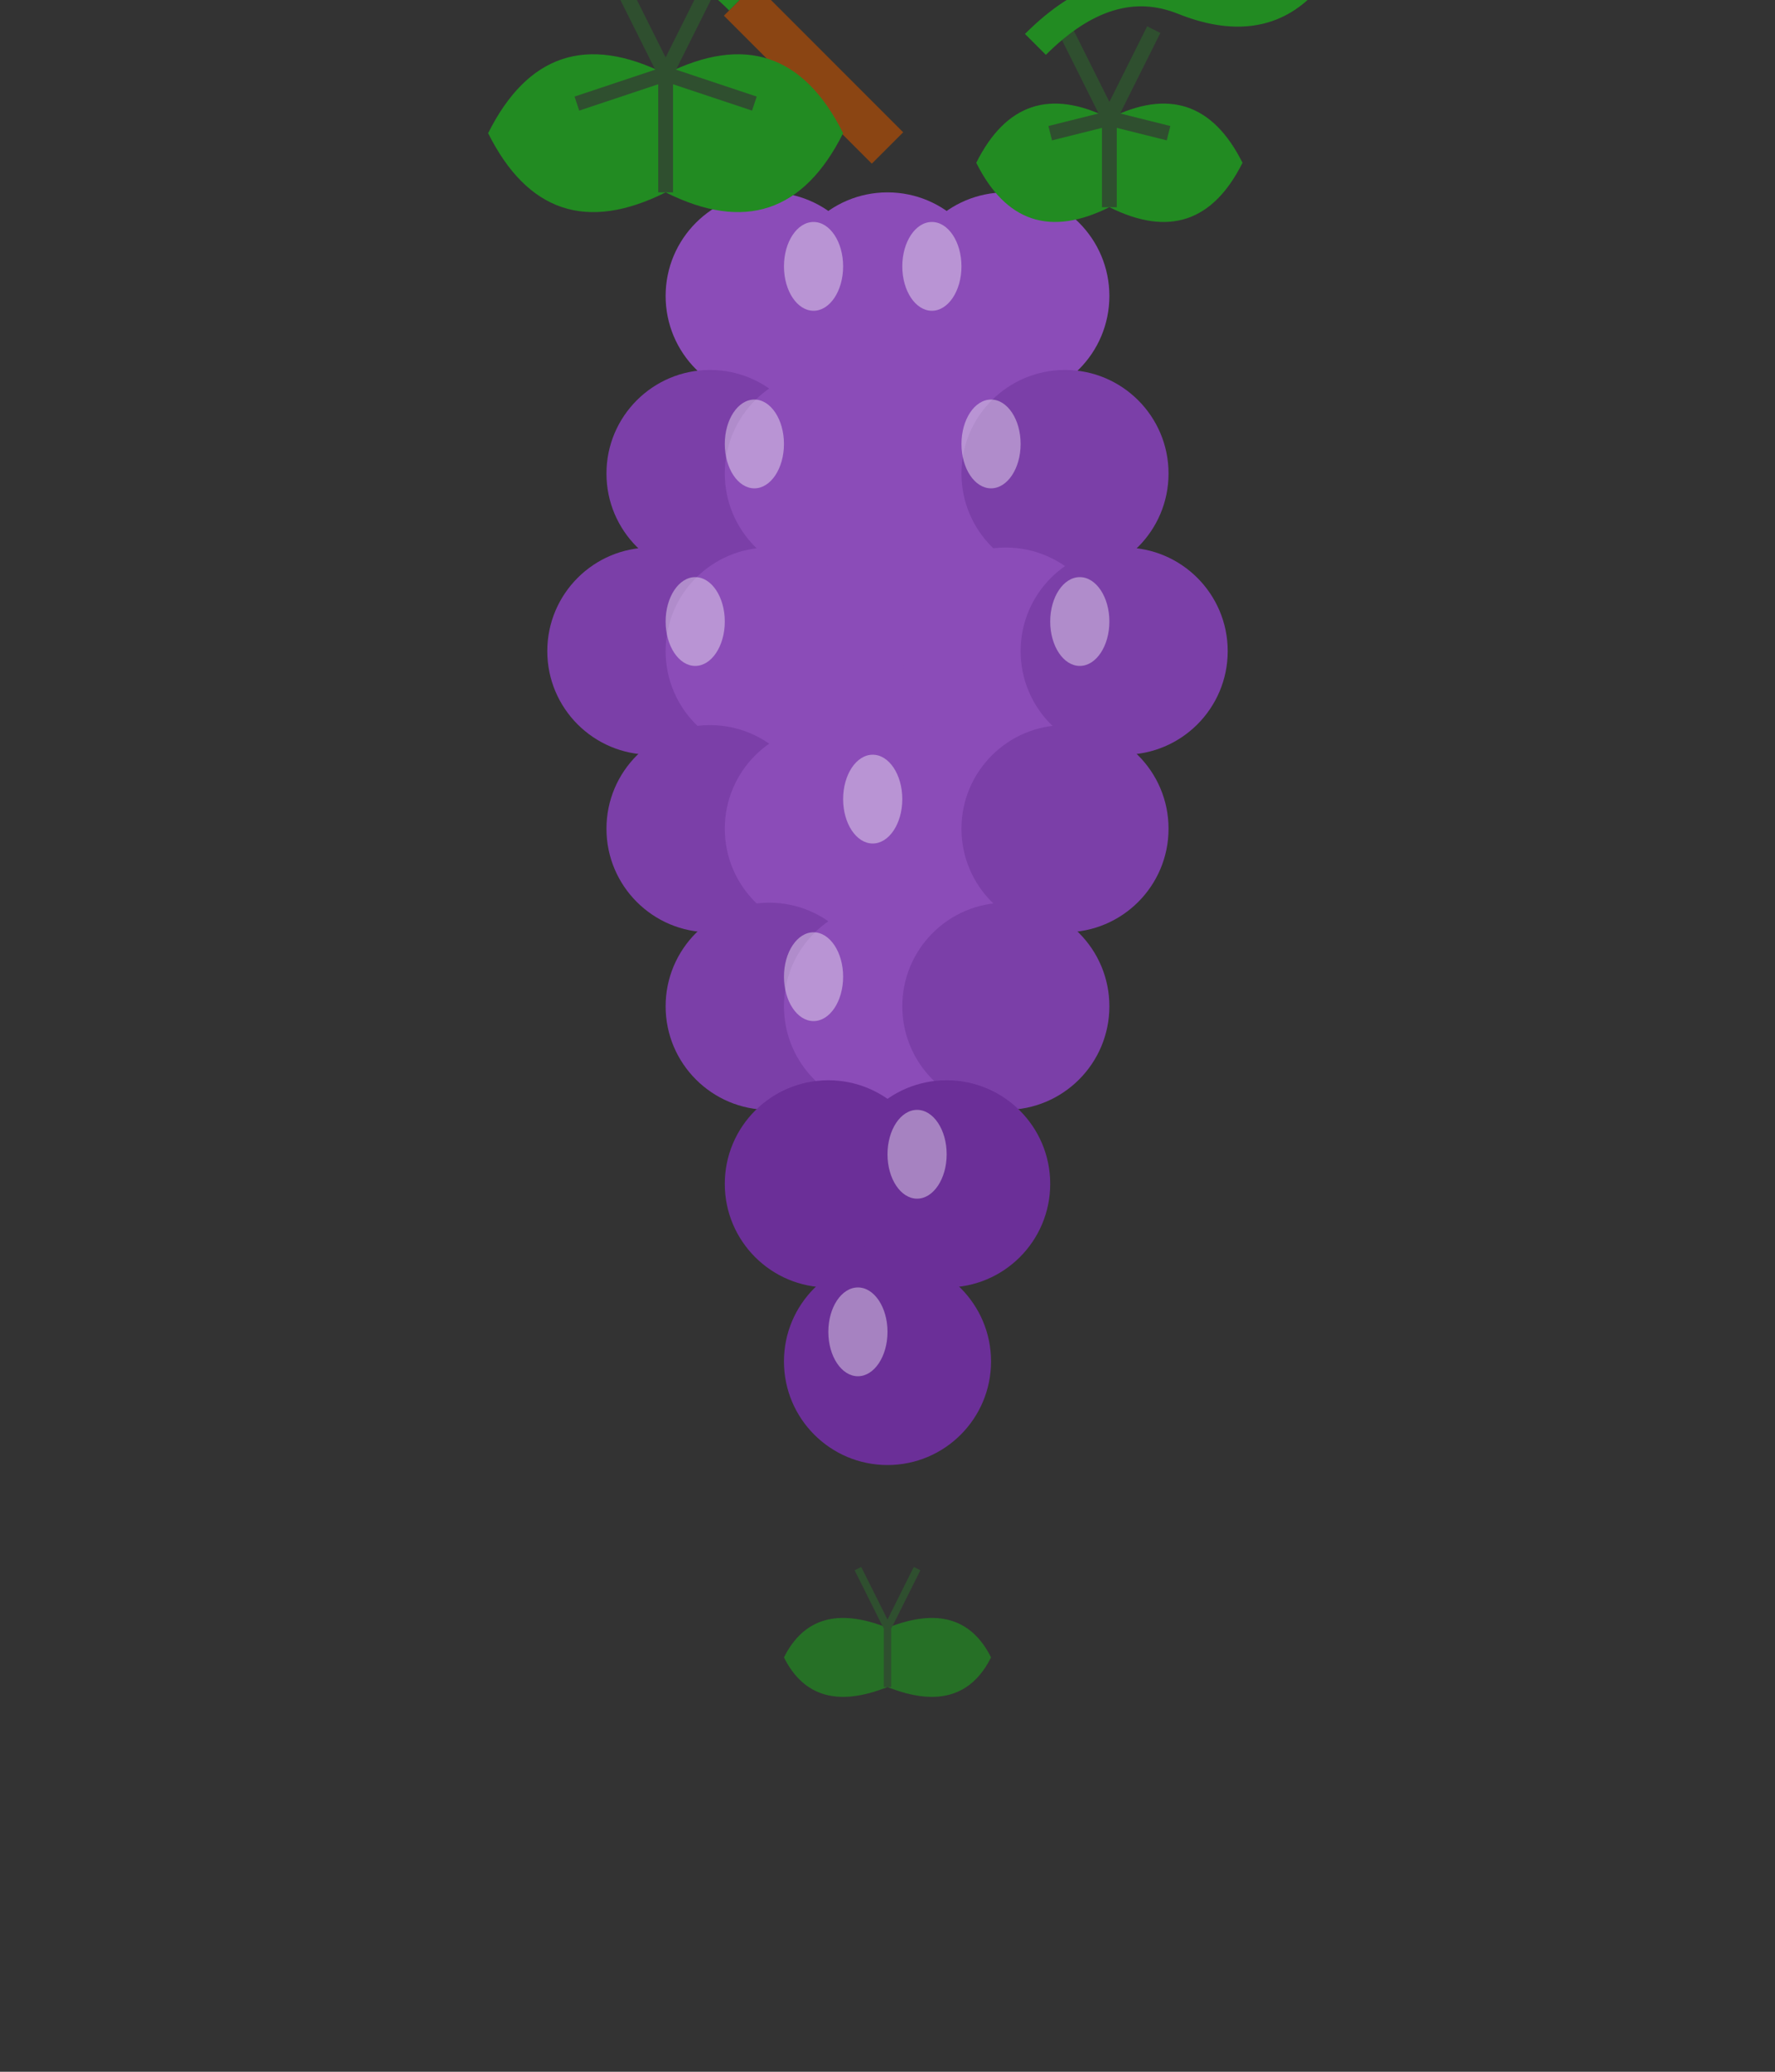 <svg width="120" height="140" viewBox="0 0 120 140" fill="none" xmlns="http://www.w3.org/2000/svg">
  <rect x="0" y="0" width="120" height="140" fill="#333333" stroke="none"/>
  <!-- Grape cluster -->
  <g transform="translate(60, 20)">
    <!-- Top row -->
    <circle cx="-8" cy="0" r="7" fill="#8B4CB8"/>
    <circle cx="0" cy="0" r="7" fill="#8B4CB8"/>
    <circle cx="8" cy="0" r="7" fill="#8B4CB8"/>
    
    <!-- Second row -->
    <circle cx="-12" cy="12" r="7" fill="#7B3FA8"/>
    <circle cx="-4" cy="12" r="7" fill="#8B4CB8"/>
    <circle cx="4" cy="12" r="7" fill="#8B4CB8"/>
    <circle cx="12" cy="12" r="7" fill="#7B3FA8"/>
    
    <!-- Third row -->
    <circle cx="-16" cy="24" r="7" fill="#7B3FA8"/>
    <circle cx="-8" cy="24" r="7" fill="#8B4CB8"/>
    <circle cx="0" cy="24" r="7" fill="#8B4CB8"/>
    <circle cx="8" cy="24" r="7" fill="#8B4CB8"/>
    <circle cx="16" cy="24" r="7" fill="#7B3FA8"/>
    
    <!-- Fourth row -->
    <circle cx="-12" cy="36" r="7" fill="#7B3FA8"/>
    <circle cx="-4" cy="36" r="7" fill="#8B4CB8"/>
    <circle cx="4" cy="36" r="7" fill="#8B4CB8"/>
    <circle cx="12" cy="36" r="7" fill="#7B3FA8"/>
    
    <!-- Fifth row -->
    <circle cx="-8" cy="48" r="7" fill="#7B3FA8"/>
    <circle cx="0" cy="48" r="7" fill="#8B4CB8"/>
    <circle cx="8" cy="48" r="7" fill="#7B3FA8"/>
    
    <!-- Sixth row -->
    <circle cx="-4" cy="60" r="7" fill="#6B2F98"/>
    <circle cx="4" cy="60" r="7" fill="#6B2F98"/>
    
    <!-- Bottom -->
    <circle cx="0" cy="72" r="7" fill="#6B2F98"/>
  </g>
  
  <!-- Grape highlights -->
  <g transform="translate(60, 20)" opacity="0.4">
    <ellipse cx="-5" cy="-2" rx="2" ry="3" fill="#FFFFFF"/>
    <ellipse cx="3" cy="-2" rx="2" ry="3" fill="#FFFFFF"/>
    <ellipse cx="-9" cy="10" rx="2" ry="3" fill="#FFFFFF"/>
    <ellipse cx="7" cy="10" rx="2" ry="3" fill="#FFFFFF"/>
    <ellipse cx="-13" cy="22" rx="2" ry="3" fill="#FFFFFF"/>
    <ellipse cx="13" cy="22" rx="2" ry="3" fill="#FFFFFF"/>
    <ellipse cx="-1" cy="34" rx="2" ry="3" fill="#FFFFFF"/>
    <ellipse cx="-5" cy="46" rx="2" ry="3" fill="#FFFFFF"/>
    <ellipse cx="2" cy="58" rx="2" ry="3" fill="#FFFFFF"/>
    <ellipse cx="-2" cy="70" rx="2" ry="3" fill="#FFFFFF"/>
  </g>
  
  <!-- Vine stem -->
  <path d="M60 10 Q55 5 50 0" stroke="#8B4513" stroke-width="3" fill="none"/>
  
  <!-- Vine leaves -->
  <g transform="translate(45, 5)">
    <path d="M0 0 Q-8 -4 -12 4 Q-8 12 0 8 Q8 12 12 4 Q8 -4 0 0" fill="#228B22"/>
    <path d="M0 0 L4 -8 M0 0 L-4 -8 M0 0 L0 8 M0 0 L6 2 M0 0 L-6 2" stroke="#2F4F2F" stroke-width="1"/>
  </g>
  
  <g transform="translate(75, 8)">
    <path d="M0 0 Q-6 -3 -9 3 Q-6 9 0 6 Q6 9 9 3 Q6 -3 0 0" fill="#228B22"/>
    <path d="M0 0 L3 -6 M0 0 L-3 -6 M0 0 L0 6 M0 0 L4 1 M0 0 L-4 1" stroke="#2F4F2F" stroke-width="1"/>
  </g>
  
  <!-- Decorative tendrils -->
  <path d="M50 0 Q45 -5 40 -3 Q35 -1 32 -4" stroke="#228B22" stroke-width="2" fill="none"/>
  <path d="M70 3 Q75 -2 80 0 Q85 2 88 -1" stroke="#228B22" stroke-width="2" fill="none"/>
  
  <!-- Small decorative grape leaf at bottom -->
  <g transform="translate(60, 110)">
    <path d="M0 0 Q-5 -2 -7 2 Q-5 6 0 4 Q5 6 7 2 Q5 -2 0 0" fill="#228B22" opacity="0.7"/>
    <path d="M0 0 L2 -4 M0 0 L-2 -4 M0 0 L0 4" stroke="#2F4F2F" stroke-width="0.5"/>
  </g>
</svg>
